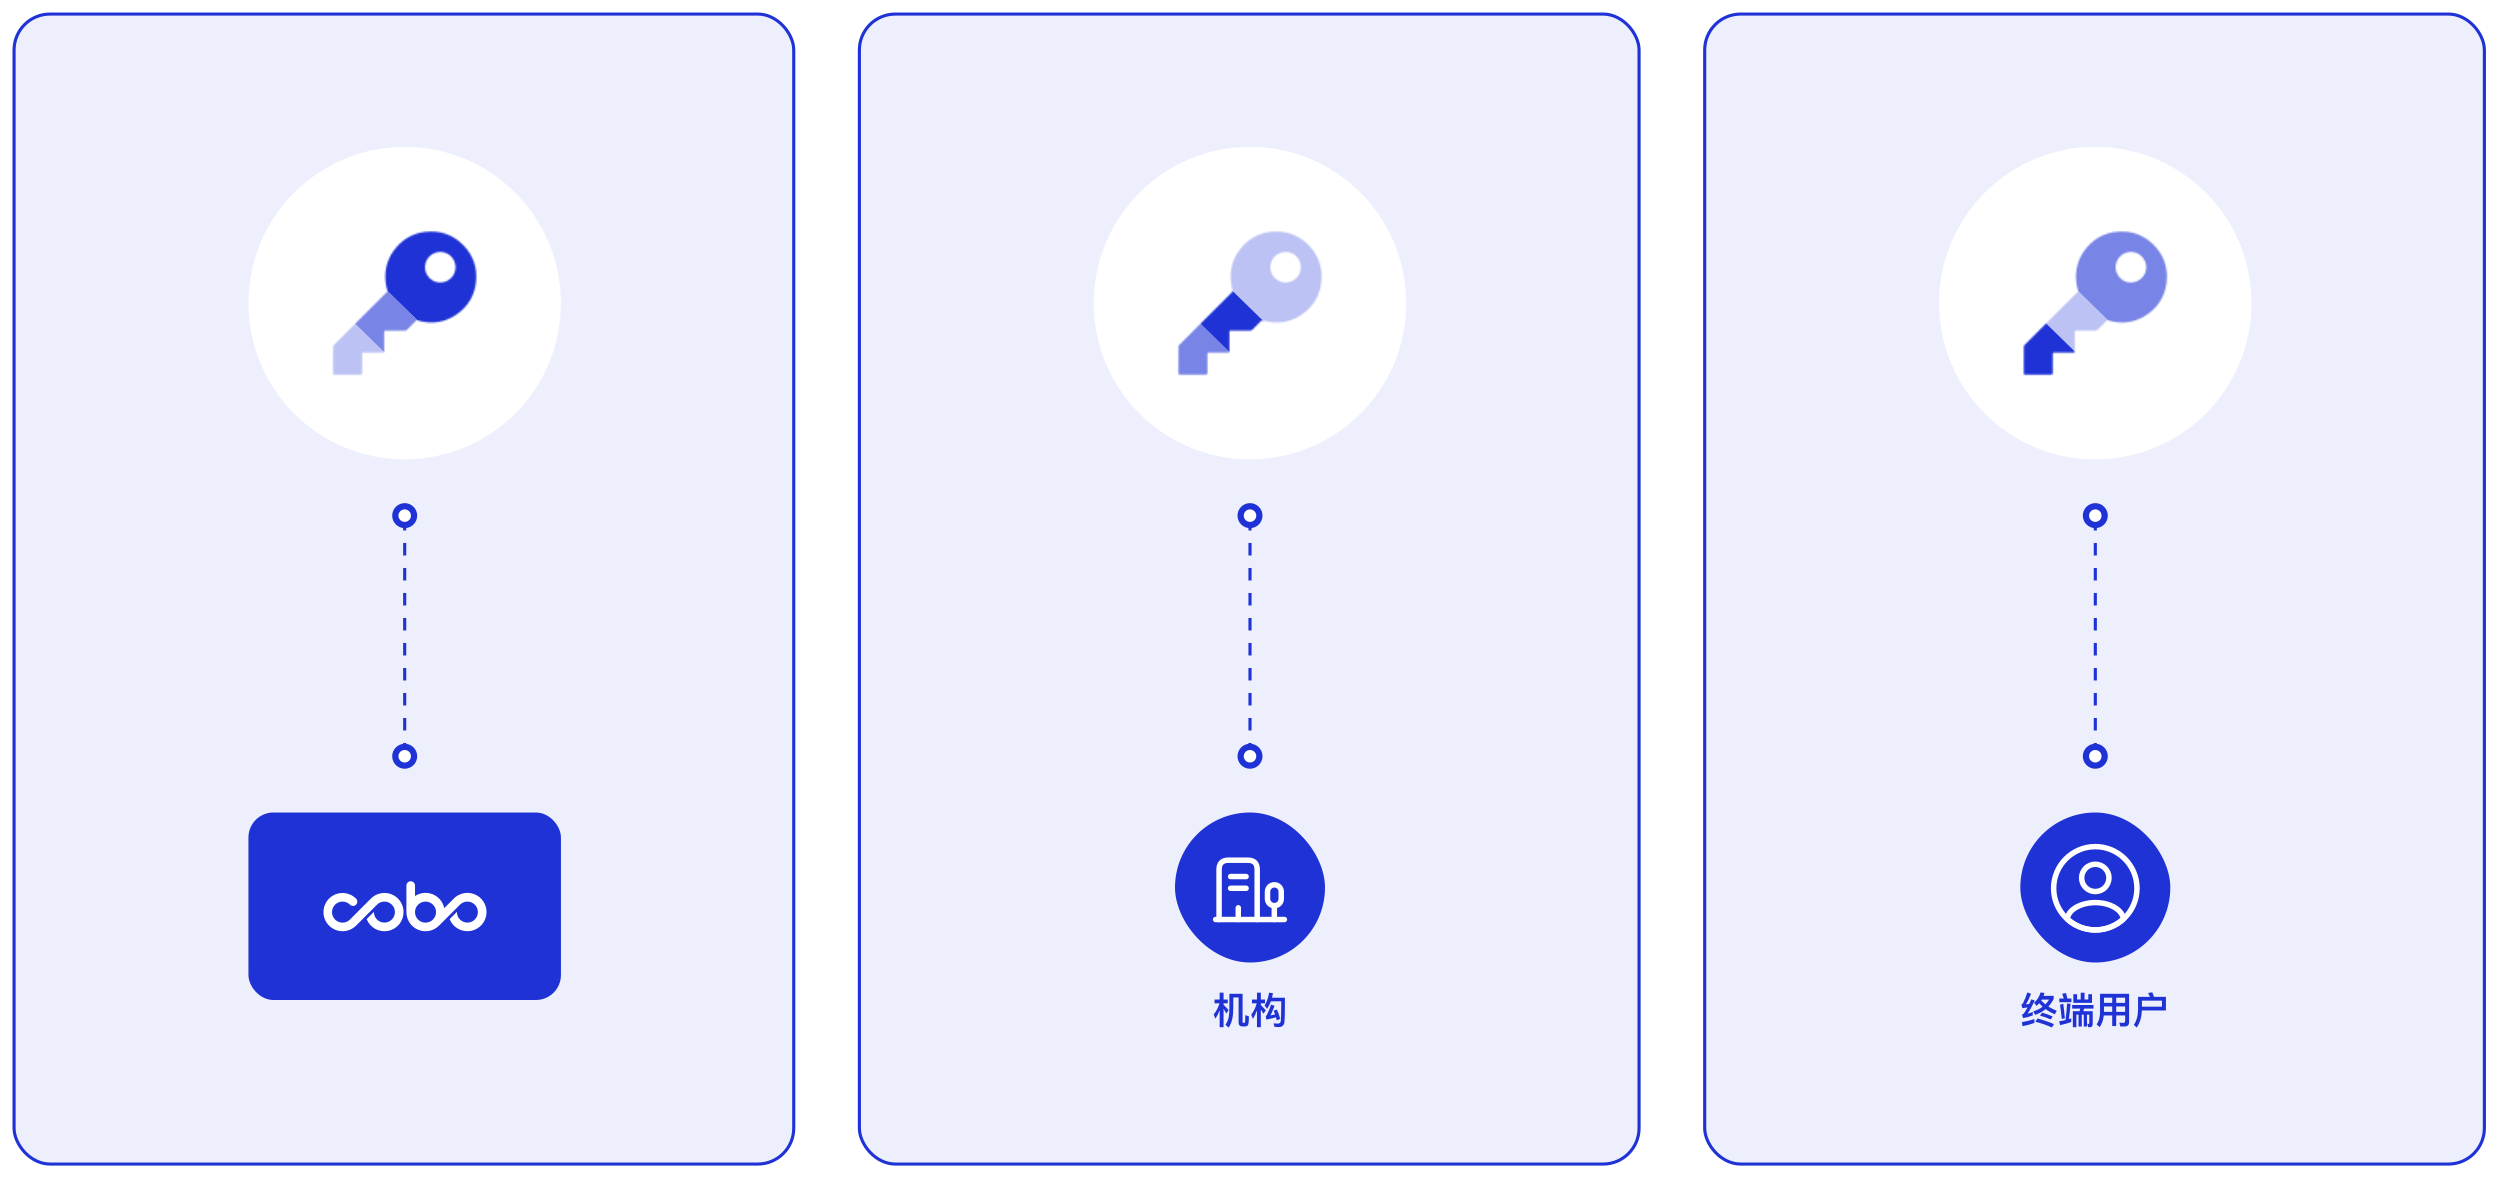 <svg width="1600" height="754" viewBox="0 0 1600 754" fill="none" xmlns="http://www.w3.org/2000/svg">
<rect width="1600" height="754" fill="white"/>
<rect x="9" y="9" width="499" height="736" rx="23" fill="#1F32D6" fill-opacity="0.08"/>
<rect x="9" y="9" width="499" height="736" rx="23" stroke="#1F32D6" stroke-width="2"/>
<circle cx="259" cy="194" r="100" fill="white"/>
<mask id="mask0_3816_3601" style="mask-type:alpha" maskUnits="userSpaceOnUse" x="213" y="148" width="92" height="92">
<path d="M222.502 239.815C225.201 239.815 227.904 239.815 230.602 239.815C231.385 239.815 231.776 239.411 231.776 238.602C231.776 234.577 231.787 230.552 231.765 226.527C231.762 225.886 231.896 225.639 232.602 225.647C236.754 225.679 240.909 225.65 245.061 225.679C245.706 225.683 245.883 225.494 245.88 224.864C245.858 220.763 245.887 216.662 245.851 212.557C245.843 211.811 246.003 211.554 246.807 211.565C250.933 211.608 255.06 211.576 259.19 211.594C259.719 211.594 260.088 211.442 260.458 211.065C262.313 209.174 264.211 207.323 266.066 205.432C266.435 205.055 266.75 204.975 267.261 205.12C276.579 207.794 285.255 206.395 293.059 200.653C299.91 195.607 303.829 188.723 304.666 180.228C305.568 171.12 302.782 163.179 296.33 156.716C289.813 150.181 281.799 147.417 272.605 148.34C265.098 149.094 258.809 152.387 253.864 158.046C248.006 164.748 245.731 172.613 246.919 181.445C247.111 182.876 247.485 184.289 247.865 185.687C248.021 186.26 247.937 186.6 247.517 187.017C240.866 193.621 234.229 200.244 227.596 206.866C222.98 211.474 218.365 216.082 213.775 220.712C213.474 221.013 213.242 221.535 213.242 221.955C213.206 227.61 213.231 233.265 213.206 238.924C213.206 239.612 213.376 239.844 214.097 239.833C216.898 239.793 219.702 239.815 222.506 239.815H222.502ZM272 171.044C272.022 165.599 276.391 161.227 281.814 161.216C287.103 161.205 291.559 165.646 291.577 170.954C291.595 176.468 287.183 180.808 281.557 180.808C276.405 180.808 271.978 176.283 272 171.048V171.044Z" fill="white"/>
</mask>
<g mask="url(#mask0_3816_3601)">
<rect width="29.365" height="119.684" transform="matrix(-0.656 0.754 -0.715 -0.699 288.031 225.445)" fill="#1F32D6" fill-opacity="0.6"/>
<rect width="41.302" height="119.684" transform="matrix(-0.656 0.754 -0.715 -0.699 264.832 243.495)" fill="#1F32D6" fill-opacity="0.3"/>
<rect width="59.57" height="119.684" transform="matrix(-0.656 0.754 -0.715 -0.699 327.132 180.502)" fill="#1F32D6"/>
</g>
<path d="M259 331.5L259 482" stroke="#1F32D6" stroke-width="2" stroke-dasharray="8 8"/>
<circle cx="259" cy="330" r="6" transform="rotate(-180 259 330)" fill="white" stroke="#1F32D6" stroke-width="4"/>
<circle cx="259" cy="484" r="6" transform="rotate(-180 259 484)" fill="white" stroke="#1F32D6" stroke-width="4"/>
<rect x="160" y="521" width="198" height="118" rx="15" fill="#1F32D6"/>
<rect x="160" y="521" width="198" height="118" rx="15" stroke="#1F32D6" stroke-width="2"/>
<path d="M279.062 583.753C279.062 582.422 278.667 581.122 277.927 580.015C277.187 578.909 276.136 578.047 274.907 577.537C273.677 577.028 272.324 576.895 271.019 577.155C269.714 577.415 268.515 578.056 267.574 578.997C266.633 579.939 265.992 581.138 265.733 582.443C265.473 583.748 265.607 585.101 266.116 586.331C266.625 587.56 267.488 588.611 268.594 589.35C269.701 590.09 271.002 590.484 272.333 590.484C273.217 590.484 274.092 590.31 274.908 589.972C275.725 589.634 276.467 589.138 277.092 588.513C277.717 587.888 278.212 587.146 278.55 586.329C278.888 585.512 279.062 584.637 279.062 583.753ZM311.383 583.753C311.38 586.602 310.384 589.361 308.565 591.554C306.746 593.747 304.219 595.236 301.42 595.766C298.621 596.295 295.724 595.831 293.231 594.453C290.737 593.076 288.802 590.871 287.76 588.22L292.418 583.562V583.755C292.422 585.308 292.964 586.812 293.952 588.011C294.94 589.209 296.313 590.028 297.837 590.328C299.36 590.629 300.941 590.391 302.31 589.657C303.679 588.923 304.751 587.737 305.343 586.301C305.936 584.866 306.013 583.269 305.561 581.783C305.109 580.297 304.156 579.014 302.864 578.151C301.572 577.289 300.021 576.901 298.476 577.053C296.93 577.206 295.485 577.889 294.386 578.987L281.032 592.348C279.329 594.078 277.15 595.262 274.772 595.748C272.394 596.235 269.925 596.002 267.68 595.08C265.435 594.158 263.515 592.589 262.165 590.571C260.815 588.554 260.096 586.181 260.101 583.753V566.588C260.144 565.887 260.453 565.229 260.964 564.749C261.475 564.268 262.151 564 262.853 564C263.555 564 264.23 564.268 264.742 564.749C265.253 565.229 265.562 565.887 265.605 566.588V573.453C267.274 572.355 269.186 571.682 271.175 571.493C273.164 571.304 275.168 571.604 277.014 572.369C278.86 573.133 280.49 574.338 281.763 575.877C283.036 577.417 283.912 579.245 284.316 581.201L290.496 575.022C292.212 573.306 294.399 572.139 296.78 571.669C299.161 571.199 301.628 571.448 303.867 572.384C306.106 573.32 308.017 574.901 309.355 576.925C310.693 578.95 311.399 581.326 311.383 583.753ZM258.268 583.753C258.274 586.605 257.282 589.369 255.464 591.566C253.647 593.764 251.119 595.257 248.317 595.787C245.515 596.317 242.616 595.851 240.121 594.469C237.627 593.087 235.694 590.876 234.657 588.22L239.315 583.562V583.755C239.319 585.308 239.861 586.812 240.849 588.011C241.837 589.209 243.21 590.028 244.734 590.328C246.258 590.629 247.839 590.391 249.208 589.657C250.576 588.923 251.648 587.737 252.241 586.301C252.834 584.866 252.911 583.269 252.459 581.783C252.007 580.297 251.053 579.014 249.762 578.151C248.47 577.289 246.919 576.901 245.373 577.053C243.828 577.206 242.382 577.889 241.284 578.987L227.883 592.4C226.172 594.111 223.992 595.276 221.619 595.747C219.246 596.219 216.786 595.976 214.551 595.05C212.316 594.124 210.406 592.556 209.061 590.544C207.717 588.533 207 586.167 207 583.748C207 581.329 207.717 578.964 209.061 576.952C210.406 574.94 212.316 573.372 214.551 572.446C216.786 571.52 219.246 571.277 221.619 571.749C223.992 572.221 226.172 573.385 227.883 575.096C228.138 575.353 228.341 575.657 228.478 575.993C228.616 576.328 228.687 576.687 228.685 577.049C228.684 577.412 228.612 577.771 228.472 578.105C228.333 578.439 228.129 578.743 227.872 578.999C227.614 579.254 227.31 579.456 226.974 579.594C226.639 579.732 226.28 579.802 225.918 579.801C225.555 579.8 225.197 579.728 224.862 579.588C224.528 579.448 224.224 579.244 223.969 578.987C223.027 578.048 221.828 577.41 220.523 577.152C219.218 576.894 217.866 577.028 216.638 577.538C215.41 578.048 214.36 578.911 213.621 580.017C212.883 581.123 212.489 582.423 212.489 583.753C212.489 585.083 212.883 586.383 213.621 587.49C214.36 588.596 215.41 589.458 216.638 589.968C217.866 590.478 219.218 590.613 220.523 590.355C221.828 590.097 223.027 589.458 223.969 588.519L237.392 575.061C239.105 573.345 241.288 572.177 243.666 571.705C246.044 571.233 248.508 571.479 250.746 572.412C252.984 573.344 254.893 574.92 256.233 576.941C257.572 578.961 258.281 581.334 258.268 583.758V583.753Z" fill="white"/>
<rect x="550" y="9" width="499" height="736" rx="23" fill="#1F32D6" fill-opacity="0.08"/>
<rect x="550" y="9" width="499" height="736" rx="23" stroke="#1F32D6" stroke-width="2"/>
<circle cx="800" cy="194" r="100" fill="white"/>
<mask id="mask1_3816_3601" style="mask-type:alpha" maskUnits="userSpaceOnUse" x="754" y="148" width="92" height="92">
<path d="M763.502 239.815C766.201 239.815 768.904 239.815 771.603 239.815C772.385 239.815 772.777 239.411 772.777 238.602C772.777 234.577 772.787 230.552 772.766 226.527C772.762 225.886 772.896 225.639 773.602 225.647C777.754 225.679 781.909 225.65 786.061 225.679C786.706 225.683 786.884 225.494 786.88 224.864C786.858 220.763 786.887 216.662 786.851 212.557C786.844 211.811 787.003 211.554 787.807 211.565C791.934 211.608 796.06 211.576 800.19 211.594C800.719 211.594 801.088 211.442 801.458 211.065C803.313 209.174 805.211 207.323 807.066 205.432C807.435 205.055 807.751 204.975 808.261 205.12C817.579 207.794 826.256 206.395 834.059 200.653C840.91 195.607 844.83 188.723 845.667 180.228C846.569 171.12 843.783 163.179 837.331 156.716C830.813 150.181 822.8 147.417 813.605 148.34C806.099 149.094 799.81 152.387 794.864 158.046C789.006 164.748 786.731 172.613 787.92 181.445C788.112 182.876 788.485 184.289 788.865 185.687C789.021 186.26 788.938 186.6 788.517 187.017C781.866 193.621 775.229 200.244 768.596 206.866C763.98 211.474 759.365 216.082 754.775 220.712C754.474 221.013 754.242 221.535 754.242 221.955C754.206 227.61 754.232 233.265 754.206 238.924C754.206 239.612 754.376 239.844 755.097 239.833C757.898 239.793 760.702 239.815 763.506 239.815H763.502ZM813 171.044C813.022 165.599 817.391 161.227 822.814 161.216C828.103 161.205 832.559 165.646 832.577 170.954C832.596 176.468 828.183 180.808 822.557 180.808C817.405 180.808 812.978 176.283 813 171.048V171.044Z" fill="white"/>
</mask>
<g mask="url(#mask1_3816_3601)">
<rect width="29.365" height="119.684" transform="matrix(-0.656 0.754 -0.715 -0.699 829.03 225.445)" fill="#1F32D6"/>
<rect width="41.302" height="119.684" transform="matrix(-0.656 0.754 -0.715 -0.699 805.832 243.495)" fill="#1F32D6" fill-opacity="0.6"/>
<rect width="59.57" height="119.684" transform="matrix(-0.656 0.754 -0.715 -0.699 868.132 180.502)" fill="#1F32D6" fill-opacity="0.3"/>
</g>
<path d="M800 331.5L800 482" stroke="#1F32D6" stroke-width="2" stroke-dasharray="8 8"/>
<circle cx="800" cy="330" r="6" transform="rotate(-180 800 330)" fill="white" stroke="#1F32D6" stroke-width="4"/>
<circle cx="800" cy="484" r="6" transform="rotate(-180 800 484)" fill="white" stroke="#1F32D6" stroke-width="4"/>
<rect x="752" y="520" width="96" height="96" rx="48" fill="#1F32D6"/>
<path d="M777.999 588.5H821.999" stroke="white" stroke-width="3.5" stroke-miterlimit="10" stroke-linecap="round" stroke-linejoin="round"/>
<path d="M815.561 588.52V579.6" stroke="white" stroke-width="3.5" stroke-miterlimit="10" stroke-linecap="round" stroke-linejoin="round"/>
<path d="M815.601 566.28C813.161 566.28 811.201 568.24 811.201 570.68V575.22C811.201 577.66 813.161 579.62 815.601 579.62C818.041 579.62 820.001 577.66 820.001 575.22V570.68C820.001 568.24 818.041 566.28 815.601 566.28Z" stroke="white" stroke-width="3.5" stroke-miterlimit="10" stroke-linecap="round" stroke-linejoin="round"/>
<path d="M780.199 588.5V556.56C780.199 552.54 782.199 550.52 786.179 550.52H798.639C802.619 550.52 804.599 552.54 804.599 556.56V588.5" stroke="white" stroke-width="3.5" stroke-miterlimit="10" stroke-linecap="round" stroke-linejoin="round"/>
<path d="M787.6 561H797.5" stroke="white" stroke-width="3.5" stroke-miterlimit="10" stroke-linecap="round" stroke-linejoin="round"/>
<path d="M787.6 568.5H797.5" stroke="white" stroke-width="3.5" stroke-miterlimit="10" stroke-linecap="round" stroke-linejoin="round"/>
<path d="M792.5 588.5V581" stroke="white" stroke-width="3.5" stroke-miterlimit="10" stroke-linecap="round" stroke-linejoin="round"/>
<path d="M777.296 639.712H780.584V635.296H783.08V639.712H785.768V642.136H783.08V643.024C784.136 644.056 785.216 645.208 786.296 646.456L784.832 648.664C784.16 647.464 783.584 646.432 783.08 645.592V657.4H780.584V646.528C779.84 648.496 778.928 650.32 777.848 652L776.768 649.264C778.448 647.2 779.672 644.824 780.464 642.136H777.296V639.712ZM784.28 655.864C785.24 654.424 785.936 652.888 786.32 651.304C786.632 649.936 786.8 647.896 786.8 645.184V636.04H795.248V654.256C795.248 654.472 795.32 654.592 795.488 654.592H796.208C796.4 654.592 796.544 654.544 796.64 654.448C796.736 654.352 796.784 654.208 796.832 654.04C796.928 653.704 796.976 652.24 796.976 649.696L799.28 650.416C799.28 652.24 799.208 653.632 799.112 654.544C799.016 655.456 798.776 656.08 798.392 656.464C798.008 656.776 797.384 656.944 796.544 656.944H795.464C793.616 656.944 792.704 656.128 792.704 654.544V638.392H789.296V645.184C789.296 647.896 789.08 650.2 788.648 652.12C788.24 654.04 787.472 655.912 786.344 657.688L784.28 655.864ZM812.216 635.32L814.688 635.632C814.52 636.64 814.328 637.6 814.088 638.536H822.368C822.368 647.08 822.248 652.336 822.008 654.352C821.72 656.32 820.496 657.328 818.312 657.328C817.784 657.328 816.92 657.28 815.672 657.208L815.096 654.976C816.176 655.048 817.112 655.096 817.904 655.096C818.96 655.096 819.56 654.496 819.728 653.32C819.872 652.144 819.968 647.992 820.016 640.864H813.368C812.72 642.64 811.928 644.224 810.968 645.64L809.336 643.528C810.752 641.296 811.712 638.56 812.216 635.32ZM810.512 652.552L810.056 650.464C810.704 650.104 811.856 647.584 813.512 642.928L815.72 643.744C814.664 646.48 813.8 648.52 813.128 649.864C814.184 649.624 815.144 649.408 816.032 649.216C815.744 648.376 815.456 647.584 815.168 646.864L817.232 646.144C818.048 647.968 818.744 649.936 819.344 652.048L817.16 653.056C816.968 652.36 816.8 651.688 816.608 651.064C814.832 651.592 812.792 652.072 810.512 652.552ZM806.936 646.096V657.424H804.464V646.672C803.744 648.64 802.88 650.464 801.872 652.144L800.792 649.36C802.4 647.248 803.576 644.848 804.296 642.136H801.272V639.712H804.464V635.296H806.936V639.712H809.6V642.136H806.936V643.216C807.992 644.272 809.048 645.4 810.104 646.648L808.664 648.784C808.016 647.728 807.44 646.84 806.936 646.096Z" fill="#1F32D6"/>
<rect x="1091" y="9" width="499" height="736" rx="23" fill="#1F32D6" fill-opacity="0.08"/>
<rect x="1091" y="9" width="499" height="736" rx="23" stroke="#1F32D6" stroke-width="2"/>
<circle cx="1341" cy="194" r="100" fill="white"/>
<mask id="mask2_3816_3601" style="mask-type:alpha" maskUnits="userSpaceOnUse" x="1295" y="148" width="92" height="92">
<path d="M1304.5 239.815C1307.2 239.815 1309.9 239.815 1312.6 239.815C1313.39 239.815 1313.78 239.411 1313.78 238.602C1313.78 234.577 1313.79 230.552 1313.77 226.527C1313.76 225.886 1313.9 225.639 1314.6 225.647C1318.75 225.679 1322.91 225.65 1327.06 225.679C1327.71 225.683 1327.88 225.494 1327.88 224.864C1327.86 220.763 1327.89 216.662 1327.85 212.557C1327.84 211.811 1328 211.554 1328.81 211.565C1332.93 211.608 1337.06 211.576 1341.19 211.594C1341.72 211.594 1342.09 211.442 1342.46 211.065C1344.31 209.174 1346.21 207.323 1348.07 205.432C1348.44 205.055 1348.75 204.975 1349.26 205.12C1358.58 207.794 1367.26 206.395 1375.06 200.653C1381.91 195.607 1385.83 188.723 1386.67 180.228C1387.57 171.12 1384.78 163.179 1378.33 156.716C1371.81 150.181 1363.8 147.417 1354.61 148.34C1347.1 149.094 1340.81 152.387 1335.86 158.046C1330.01 164.748 1327.73 172.613 1328.92 181.445C1329.11 182.876 1329.48 184.289 1329.87 185.687C1330.02 186.26 1329.94 186.6 1329.52 187.017C1322.87 193.621 1316.23 200.244 1309.6 206.866C1304.98 211.474 1300.37 216.082 1295.77 220.712C1295.47 221.013 1295.24 221.535 1295.24 221.955C1295.21 227.61 1295.23 233.265 1295.21 238.924C1295.21 239.612 1295.38 239.844 1296.1 239.833C1298.9 239.793 1301.7 239.815 1304.51 239.815H1304.5ZM1354 171.044C1354.02 165.599 1358.39 161.227 1363.81 161.216C1369.1 161.205 1373.56 165.646 1373.58 170.954C1373.6 176.468 1369.18 180.808 1363.56 180.808C1358.41 180.808 1353.98 176.283 1354 171.048V171.044Z" fill="white"/>
</mask>
<g mask="url(#mask2_3816_3601)">
<rect width="29.365" height="119.684" transform="matrix(-0.656 0.754 -0.715 -0.699 1370.03 225.445)" fill="#1F32D6" fill-opacity="0.3"/>
<rect width="41.302" height="119.684" transform="matrix(-0.656 0.754 -0.715 -0.699 1346.83 243.495)" fill="#1F32D6"/>
<rect width="59.57" height="119.684" transform="matrix(-0.656 0.754 -0.715 -0.699 1409.13 180.502)" fill="#1F32D6" fill-opacity="0.6"/>
</g>
<path d="M1341 331.5L1341 482" stroke="#1F32D6" stroke-width="2" stroke-dasharray="8 8"/>
<circle cx="1341" cy="330" r="6" transform="rotate(-180 1341 330)" fill="white" stroke="#1F32D6" stroke-width="4"/>
<circle cx="1341" cy="484" r="6" transform="rotate(-180 1341 484)" fill="white" stroke="#1F32D6" stroke-width="4"/>
<rect x="1293" y="520" width="96" height="96" rx="48" fill="#1F32D6"/>
<path d="M1341.32 570.58C1341.13 570.553 1340.89 570.553 1340.68 570.58C1335.99 570.42 1332.25 566.58 1332.25 561.86C1332.25 557.033 1336.15 553.113 1341 553.113C1345.83 553.113 1349.75 557.033 1349.75 561.86C1349.72 566.58 1346.01 570.42 1341.32 570.58Z" stroke="white" stroke-width="3.5" stroke-linecap="round" stroke-linejoin="round"/>
<path d="M1358.97 588.18C1354.23 592.527 1347.93 595.167 1341 595.167C1334.07 595.167 1327.77 592.527 1323.03 588.18C1323.29 585.673 1324.89 583.22 1327.75 581.3C1335.05 576.447 1347 576.447 1354.25 581.3C1357.11 583.22 1358.71 585.673 1358.97 588.18Z" stroke="white" stroke-width="3.5" stroke-linecap="round" stroke-linejoin="round"/>
<path d="M1341 595.166C1355.73 595.166 1367.67 583.227 1367.67 568.5C1367.67 553.772 1355.73 541.833 1341 541.833C1326.27 541.833 1314.33 553.772 1314.33 568.5C1314.33 583.227 1326.27 595.166 1341 595.166Z" stroke="white" stroke-width="3.5" stroke-linecap="round" stroke-linejoin="round"/>
<path d="M1302 652.144V654.688C1299.77 655.528 1297.22 656.224 1294.39 656.752L1294.03 654.112C1297.06 653.632 1299.72 652.96 1302 652.144ZM1297.51 635.128L1299.86 636.04C1298.81 638.776 1297.7 641.032 1296.6 642.808L1298.71 642.52C1299.14 641.608 1299.58 640.6 1300.06 639.544L1302.24 640.336C1300.42 644.176 1298.88 646.984 1297.63 648.784C1298.74 648.496 1299.86 648.112 1300.97 647.656V649.888C1298.76 650.752 1296.7 651.304 1294.75 651.592L1294.1 649.336C1294.54 649.144 1294.92 648.928 1295.23 648.64C1295.86 647.896 1296.65 646.6 1297.61 644.752C1296.55 644.896 1295.47 645.064 1294.32 645.232L1293.7 642.952C1294.08 642.808 1294.44 642.496 1294.73 642.04C1295.78 639.952 1296.72 637.648 1297.51 635.128ZM1306.92 648.088C1309.37 648.76 1311.62 649.576 1313.69 650.536L1312.46 652.456C1310.26 651.424 1307.95 650.608 1305.6 650.032L1306.92 648.088ZM1304.02 651.832C1307.86 652.84 1311.38 654.04 1314.55 655.48L1313.21 657.568C1309.78 656.032 1306.25 654.808 1302.6 653.92L1304.02 651.832ZM1305.94 635.176L1308.48 635.488C1308.29 636.136 1308.1 636.76 1307.88 637.336H1314.34V639.352C1313.4 641.176 1312.27 642.784 1310.98 644.176C1312.61 645.232 1314.38 646.144 1316.33 646.912L1315.03 649.168C1312.9 648.232 1310.95 647.128 1309.22 645.832C1307.3 647.416 1305.05 648.64 1302.5 649.504L1301.28 647.296C1303.54 646.624 1305.55 645.616 1307.3 644.272C1306.51 643.552 1305.77 642.832 1305.1 642.064C1304.57 642.664 1304.02 643.24 1303.42 643.792L1301.83 641.752C1303.85 639.952 1305.22 637.768 1305.94 635.176ZM1309.03 642.76C1309.94 641.824 1310.74 640.816 1311.46 639.736H1306.73C1306.61 639.928 1306.49 640.12 1306.39 640.312C1307.21 641.176 1308.07 641.992 1309.03 642.76ZM1317.94 639.04H1320.77C1320.48 637.936 1320.14 636.928 1319.78 635.992L1322.28 635.584C1322.57 636.592 1322.86 637.744 1323.14 639.04H1325.71V641.392H1317.94V639.04ZM1320.48 642.376C1320.86 645.064 1321.2 648.184 1321.51 651.688L1319.52 652.168C1319.23 649 1318.85 645.976 1318.42 643.048L1320.48 642.376ZM1325.59 651.712V654.112C1323.38 654.88 1321.01 655.552 1318.49 656.104L1317.84 653.656C1319.23 653.44 1320.6 653.152 1321.94 652.816C1322.38 649.456 1322.71 645.928 1322.93 642.184L1325.16 642.496C1324.9 646 1324.51 649.24 1324.03 652.216L1325.59 651.712ZM1336.51 639.664V636.28H1338.89V641.848H1326.94V636.28H1329.34V639.664H1331.66V635.344H1334.11V639.664H1336.51ZM1326.17 643.216H1339.82V645.52H1333.82C1333.68 646.096 1333.54 646.648 1333.34 647.176H1339.34V655.312C1339.34 656.704 1338.74 657.4 1337.54 657.4H1336.46L1335.86 655.192L1336.82 655.264C1337.02 655.264 1337.14 655.12 1337.14 654.856V649.384H1335.67V656.968H1333.61V649.384H1332.34V656.992H1330.27V649.384H1328.88V657.4H1326.62V647.176H1330.9C1331.09 646.624 1331.23 646.072 1331.35 645.52H1326.17V643.216ZM1346.54 644.152V647.608H1351.82V644.152H1346.54ZM1346.42 649.912C1346.11 652.888 1345.22 655.384 1343.76 657.352L1341.84 655.624C1343.26 653.608 1343.98 651.04 1344.02 647.92V636.04H1362.62V654.16C1362.62 656.008 1361.66 656.944 1359.77 656.944H1357.01L1356.34 654.496C1357.3 654.592 1358.16 654.64 1358.98 654.64C1359.7 654.64 1360.08 654.16 1360.08 653.248V649.912H1354.37V656.68H1351.82V649.912H1346.42ZM1360.08 647.608V644.152H1354.37V647.608H1360.08ZM1360.08 641.848V638.488H1354.37V641.848H1360.08ZM1351.82 638.488H1346.54V641.848H1351.82V638.488ZM1383.65 640.432H1370.83V644.248H1383.65V640.432ZM1370.81 646.696C1370.66 650.92 1369.58 654.568 1367.52 657.64L1365.65 655.936C1367.42 653.368 1368.34 650.032 1368.36 645.952V637.984H1376.02C1375.63 637.096 1375.22 636.28 1374.77 635.512L1377.46 635.08C1377.84 635.944 1378.2 636.904 1378.58 637.984H1386.19V646.696H1370.81Z" fill="#1F32D6"/>
</svg>
